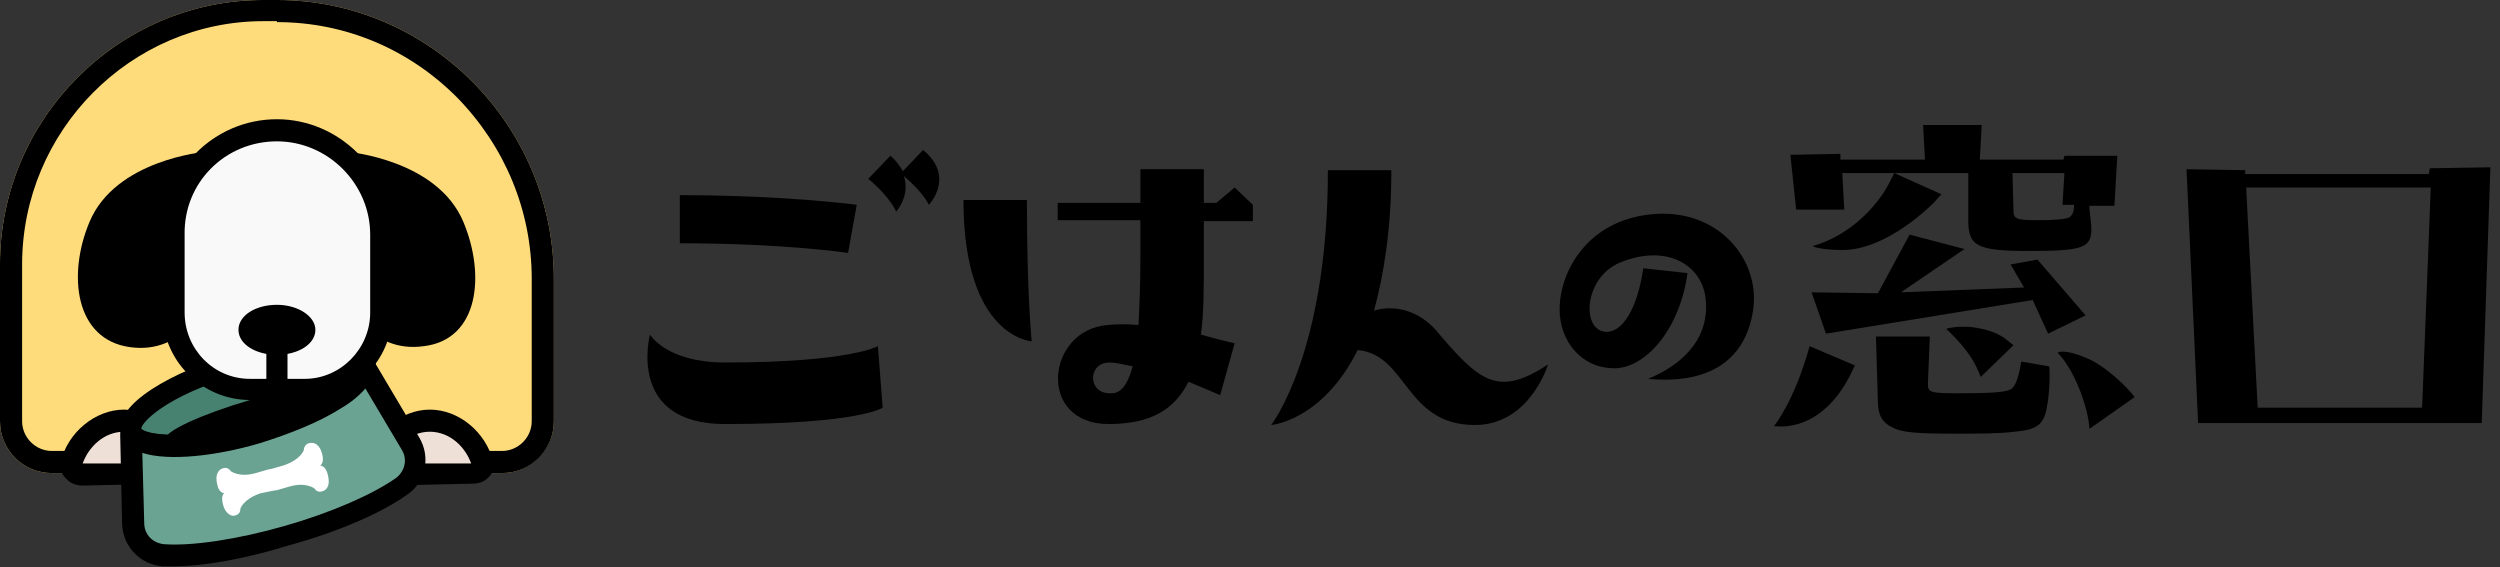 <?xml version="1.0" encoding="utf-8"?>
<!-- Generator: Adobe Illustrator 25.1.0, SVG Export Plug-In . SVG Version: 6.00 Build 0)  -->
<svg version="1.1" id="レイヤー_1" xmlns="http://www.w3.org/2000/svg" xmlns:xlink="http://www.w3.org/1999/xlink" x="0px"
	 y="0px" width="260px" height="59px" viewBox="0 0 260 59" style="enable-background:new 0 0 260 59;" xml:space="preserve">
<rect x="0" y="0" width="260" height="59" fill="#333333" stroke="none"/>
<style type="text/css">
	.st0{fill:#FEDC7C;}
	.st1{fill:#EEE0D7;}
	.st2{fill:#478271;}
	.st3{fill:#6BA393;}
	.st4{fill:#FFFFFF;}
	.st5{fill:#F9F9F9;}
</style>
<path d="M191.6,18l0.2,3.8h-5l-0.6-5.7l5.2-0.1v0.6h8.8L200,13h6.1l-0.2,3.6h8.7l0.1-0.4l5.5,0l-0.3,5.2h-2.6v0.3
	c0.1,1.1,0.2,1.6,0.2,2.1c0,2-0.9,2.3-6.5,2.3c-5.4,0-6.3-0.5-6.3-3.2V18H191.6z M201.9,20.2l-0.8,0.9c-3.2,3.1-6.7,4.9-9.4,4.9
	c-2.5,0-3.2-0.4-3.2-0.4l0.9-0.3c3-1.1,5.7-3.6,7.1-6.3l0.5-1L201.9,20.2z M210.5,29.9l-1.4-2.4l2.8-0.5l5,5.8l-3.9,1.9l-1.6-3.5
	l-21.5,3.5l-1.5-4.3l6.9,0.1l3.3-6.1l5.7,1.5l-6.6,4.5L210.5,29.9z M212.9,42.2c-0.3,2-1.1,2.5-3.4,2.7c-1.5,0.2-3.7,0.2-6.2,0.2
	c-3.7,0-5.4-0.1-6.4-0.6c-1.1-0.5-1.6-1.3-1.6-2.7l-0.2-6.8h5.6l-0.2,4.9c0,0.9,0.2,1,3.1,1c3.5,0,4.9-0.1,5.5-0.4
	c0.8-0.4,1.1-2.9,1.1-2.9l2.9,0.5C213.2,38.3,213.2,40.7,212.9,42.2z M204.9,34c1.9,0.2,3.1,0.8,3.6,1.2c0.5,0.4,0.9,0.7,0.9,0.7
	l-3.4,3.3c0,0-0.3-0.8-0.8-1.7c-1.1-1.8-2.8-3.3-2.8-3.3S203.2,33.9,204.9,34z M209.4,21.9c0,0.9,0.4,1,2.6,1c1.6,0,2.9-0.1,3.2-0.3
	c0.3-0.2,0.5-0.5,0.5-1.3h-1.2l0.2-3.3h-5.4L209.4,21.9L209.4,21.9z M216.9,37.2c1.9,0.7,4.4,3.1,5.1,4.1l-4.7,3.3
	c-0.1-2.1-1.5-6.1-3.3-7.9C214,36.6,214.8,36.3,216.9,37.2z M188.2,36l4.7,2c-3.2,7.4-8.4,6.3-8.4,6.3S186.6,41.8,188.2,36z"/>
<path d="M259,17.4L258.1,44h-29.5l-1.2-26.4l6.1,0.1l0,0.4h19.1l0.1-0.6L259,17.4z M233.6,19.5l1.2,22.9h17.1l0.9-22.9H233.6z"/>
<path d="M67.6,34.8c0,0,1.7,2.9,7.8,2.9c13,0,15.9-1.7,15.9-1.7l0.5,6.4c0,0-2.4,1.7-16.4,1.7C65.1,44.1,67.6,34.8,67.6,34.8z
	 M88.2,26.3c0,0-6.7-1-17.5-1v-5c11.1,0,18.4,1,18.4,1L88.2,26.3z M90.3,18.6l2.3-2.4c0.6,0.5,1,1.1,1.3,1.6l2.1-2.2
	c3.4,2.8,0.6,5.7,0.6,5.7s-0.5-1.2-2.6-3c0.7,2.1-0.8,3.7-0.8,3.7S92.6,20.5,90.3,18.6z"/>
<path d="M106.8,20.8c0,10.1,0.5,14.7,0.5,14.7s-7.1-0.4-7.1-14.7H106.8z M128.4,19.5l1.9,1.8V23h-5.1v4c0,2.9,0,5.5-0.3,7.8
	c1.4,0.4,2.6,0.7,3.5,0.9l-1.5,5.4c-0.9-0.4-2.1-0.9-3.3-1.4c-1.4,2.8-3.8,4.4-8.3,4.4c-7.5,0-6.5-9.8-0.1-10.3c1-0.1,2.1-0.1,3.2,0
	c0.1-1.8,0.2-4.1,0.2-6.9v-4h-8.6v-1.8h8.6v-3.5h6.6v3.5h1.3L128.4,19.5z M117.8,38.1c-1-0.2-1.8-0.4-2.4-0.4c-2.3,0-2.3,3.2,0,3.2
	C116.4,41,117.2,40.3,117.8,38.1z"/>
<path d="M161,37.9c0,0-1.9,6.3-7.6,6.3c-7.3,0-7-7.3-12.2-7.8c-3.7,7.4-9,7.8-9,7.8s5.9-7.5,5.9-26.5h6.6c0,6.2-0.8,10.9-1.8,14.6
	c2.4-0.7,4.8,0.2,6.4,2C153.8,39.6,155.7,41.4,161,37.9z"/>
<path d="M177.4,31.2c-0.3-3.6-4-5.9-8.9-3.9c-3.7,1.5-4.1,6.9-1.6,7.2c1.8,0.2,3.4-2.4,4-6.6l4.6,0.5c-0.8,5.9-4.4,9.9-7.6,9.9
	c-3.5,0-5.7-2.9-5.7-6.1c0-4,2.9-9.2,9.4-9.9c7.1-0.8,11.6,4.8,10.7,10.1c-0.8,5-4.5,7.6-10.9,7C174.6,38.1,177.8,35.5,177.4,31.2z"
	/>
<path class="st0" d="M52.2,49.2H5.4c-3,0-5.4-2.4-5.4-5.4V27.5C0,12.4,12.3,0,27.4,0h1.4c15.8,0,28.8,13,28.8,29v14.8
	C57.6,46.8,55.1,49.2,52.2,49.2z"/>
<path d="M28.8,2.3c7.1,0,13.7,2.8,18.7,7.8c5,5.1,7.8,11.8,7.8,18.9v14.8c0,1.7-1.4,3.1-3.1,3.1H5.4c-1.7,0-3.1-1.4-3.1-3.1V27.5
	c0-13.9,11.3-25.3,25.1-25.3H28.8z M28.8,0h-1.4C12.3,0,0,12.4,0,27.5v16.3c0,3,2.4,5.4,5.4,5.4h46.8c3,0,5.4-2.4,5.4-5.4V29
	C57.6,13,44.6,0,28.8,0z"/>
<path d="M21.3,15.8c0,0-9.3,0.8-12,7.3C7,28.6,7.8,35.3,13.5,36.1c5.7,0.8,7.8-4.6,7.8-4.6L21.3,15.8L21.3,15.8z"/>
<path d="M36.2,15.8c0,0,9.3,0.8,12,7.3c2.3,5.5,1.6,12.2-4.1,12.9c-5.7,0.8-7.8-4.6-7.8-4.6V15.8z"/>
<path class="st1" d="M17.2,49.3c0.3,0,0.6-0.1,0.8-0.2c0.2-0.2,0.5-0.4,0.4-0.7c-0.6-2.4-2.8-4.6-5.5-4.6c-2.7,0-4.9,2.2-5.5,4.6
	c-0.1,0.3,0.1,0.5,0.3,0.6c0.3,0.2,0.6,0.3,0.9,0.3L17.2,49.3z"/>
<path d="M8.6,50.5c-0.6,0-1.2-0.2-1.6-0.6c-0.8-0.7-0.8-1.5-0.7-1.8c0.7-3.1,3.6-5.5,6.6-5.5c3,0,5.8,2.3,6.6,5.4
	c0.2,0.7-0.1,1.4-0.8,1.9c-0.4,0.3-0.9,0.4-1.4,0.4h0L8.6,50.5C8.6,50.5,8.6,50.5,8.6,50.5z M17.2,49.3L17.2,49.3L17.2,49.3z
	 M12.9,44.9c-2.1,0-3.7,1.6-4.3,3.3l8.6,0C16.6,46.5,15,44.9,12.9,44.9z"/>
<path class="st1" d="M49,49.3c0.3,0,0.6-0.1,0.8-0.2c0.2-0.2,0.5-0.4,0.4-0.7c-0.6-2.4-2.8-4.6-5.5-4.6c-2.7,0-4.9,2.2-5.5,4.6
	c-0.1,0.3,0.1,0.5,0.3,0.6c0.3,0.2,0.6,0.3,0.9,0.3L49,49.3z"/>
<path d="M40.4,50.5c-0.6,0-1.2-0.2-1.6-0.6c-0.8-0.7-0.8-1.5-0.7-1.8c0.7-3.1,3.6-5.5,6.6-5.5c3,0,5.8,2.3,6.6,5.4
	c0.2,0.7-0.1,1.4-0.8,1.9c-0.4,0.3-0.9,0.4-1.4,0.4h0L40.4,50.5C40.4,50.5,40.4,50.5,40.4,50.5z M49,49.3L49,49.3L49,49.3z
	 M44.7,44.9c-2.1,0-3.7,1.6-4.3,3.3l8.6,0C48.4,46.5,46.8,44.9,44.7,44.9z"/>
<path class="st2" d="M26.7,45c6.7-1.9,11.7-5.1,11.1-7.1c-0.6-2-6.4-2-13.1-0.1C18,39.7,13,42.9,13.6,44.9
	C14.2,46.9,20.1,46.9,26.7,45z"/>
<path d="M18,47.5c0,0-0.1,0-0.1,0c-3.1,0-4.9-0.8-5.3-2.3c-0.9-3.2,5.5-6.6,11.9-8.5c6.4-1.8,13.6-2.3,14.5,0.9
	c0.4,1.5-0.7,3.1-3.3,4.8c-2.2,1.4-5.2,2.7-8.6,3.7C23.8,47,20.6,47.5,18,47.5z M33.3,37.5c-1.9,0-4.6,0.3-8.3,1.4
	c-8,2.3-10.4,5.2-10.3,5.7c0.2,0.4,3.8,1.6,11.8-0.7c8-2.3,10.4-5.2,10.3-5.7C36.7,38,35.6,37.5,33.3,37.5z M36.8,38.2L36.8,38.2
	L36.8,38.2z"/>
<path class="st3" d="M26.7,45c-6.4,1.8-12,1.9-13,0.2c0-0.1-0.1,0-0.1,0l0.2,9.3c0,1.7,1.4,3.2,3.1,3.3c2.9,0.2,7.7-0.5,12.8-2
	c5.2-1.5,9.5-3.4,11.9-5.2c1.4-1,1.8-2.9,0.9-4.4L37.9,38c0,0,0,0,0,0C38.2,40,33.3,43.1,26.7,45z"/>
<path d="M18,58.9c-0.4,0-0.8,0-1.1,0c-2.3-0.2-4.1-2-4.2-4.4l-0.2-9.3c0-0.5,0.3-1,0.8-1.2c0.5-0.2,1.1,0.1,1.3,0.5
	c0.4,0.7,4.5,1.4,11.7-0.7c7.1-2,10.4-4.9,10.3-5.7l-0.1-0.9l0.9-0.3c0.5-0.2,1.1,0,1.4,0.5l4.8,8.1c1.2,2,0.7,4.6-1.2,5.9
	c-2.6,1.9-7.2,3.9-12.3,5.3C25.6,58.1,21.2,58.9,18,58.9z M14.8,47.1l0.2,7.3c0,1.2,0.9,2.1,2.1,2.2c2.9,0.2,7.6-0.5,12.5-1.9
	c4.9-1.4,9.2-3.3,11.6-5c0.9-0.7,1.2-1.9,0.6-2.9L38,40.4c-0.6,0.7-1.4,1.4-2.6,2.1c-2.2,1.4-5.2,2.6-8.4,3.6L26.7,45l0.3,1.1
	C22.6,47.4,17.6,48,14.8,47.1z M12.8,45.7C12.8,45.7,12.8,45.7,12.8,45.7C12.8,45.7,12.8,45.7,12.8,45.7z M39,37.8
	C39,37.8,39,37.8,39,37.8C39,37.8,39,37.8,39,37.8z"/>
<path d="M26.8,44.5c5.1-1.5,9-3.3,8.8-4.1s-4.5-0.3-9.6,1.2c-5.1,1.5-9,3.3-8.8,4.1C17.5,46.5,21.8,46,26.8,44.5z"/>
<path class="st4" d="M28.7,51c0,0-0.3,0.1,1.4-0.4c1.7-0.5,2.6,0.2,2.6,0.2c0.2,0.3,0.5,0.4,0.8,0.3c0.7-0.2,0.8-0.9,0.6-1.7
	c-0.2-0.8-0.5-0.9-0.8-1c0.2-0.1,0.4-0.5,0.2-1.2c-0.2-0.8-0.7-1.3-1.4-1.1c-0.3,0.1-0.5,0.4-0.5,0.7h0c0,0-0.3,1-2.1,1.6
	c-1.7,0.5-1.4,0.4-1.4,0.4l-0.1,0c0,0,0.3-0.1-1.4,0.4c-1.7,0.5-2.6-0.2-2.6-0.2l0,0c-0.2-0.3-0.5-0.4-0.8-0.3
	c-0.7,0.2-0.8,1-0.6,1.7c0.1,0.5,0.3,0.8,0.7,0.9c-0.3,0.3-0.2,0.8-0.1,1.2c0.2,0.8,0.8,1.3,1.3,1.1c0.3-0.1,0.5-0.3,0.5-0.7
	c0,0,0.3-1,2.1-1.6C29,50.9,28.7,51,28.7,51"/>
<path class="st5" d="M31.3,40.4h-5.1c-4.5,0-8.2-3.8-8.2-8.4v-7.4c0-6,4.8-11,10.8-11s10.8,4.9,10.8,11v7.5
	C39.5,36.7,35.8,40.4,31.3,40.4z"/>
<path d="M28.8,14.7c5.3,0,9.7,4.4,9.7,9.7v8.1c0,3.8-3.1,6.9-6.8,6.9h-5.7c-3.8,0-6.8-3.1-6.8-6.9v-8.1C19.1,19,23.4,14.7,28.8,14.7
	z M28.8,12.4c-6.6,0-11.9,5.4-11.9,12v8.1c0,5,4.1,9.1,9.1,9.1h5.7c5,0,9.1-4.1,9.1-9.1v-8.1C40.7,17.8,35.3,12.4,28.8,12.4z"/>
<path d="M28.8,36.9c2.2,0,4-1.1,4-2.6c0-1.4-1.8-2.6-4-2.6s-4,1.1-4,2.6C24.8,35.8,26.6,36.9,28.8,36.9z"/>
<path d="M29.9,34h-2.2v7.6h2.2V34z"/>
</svg>
